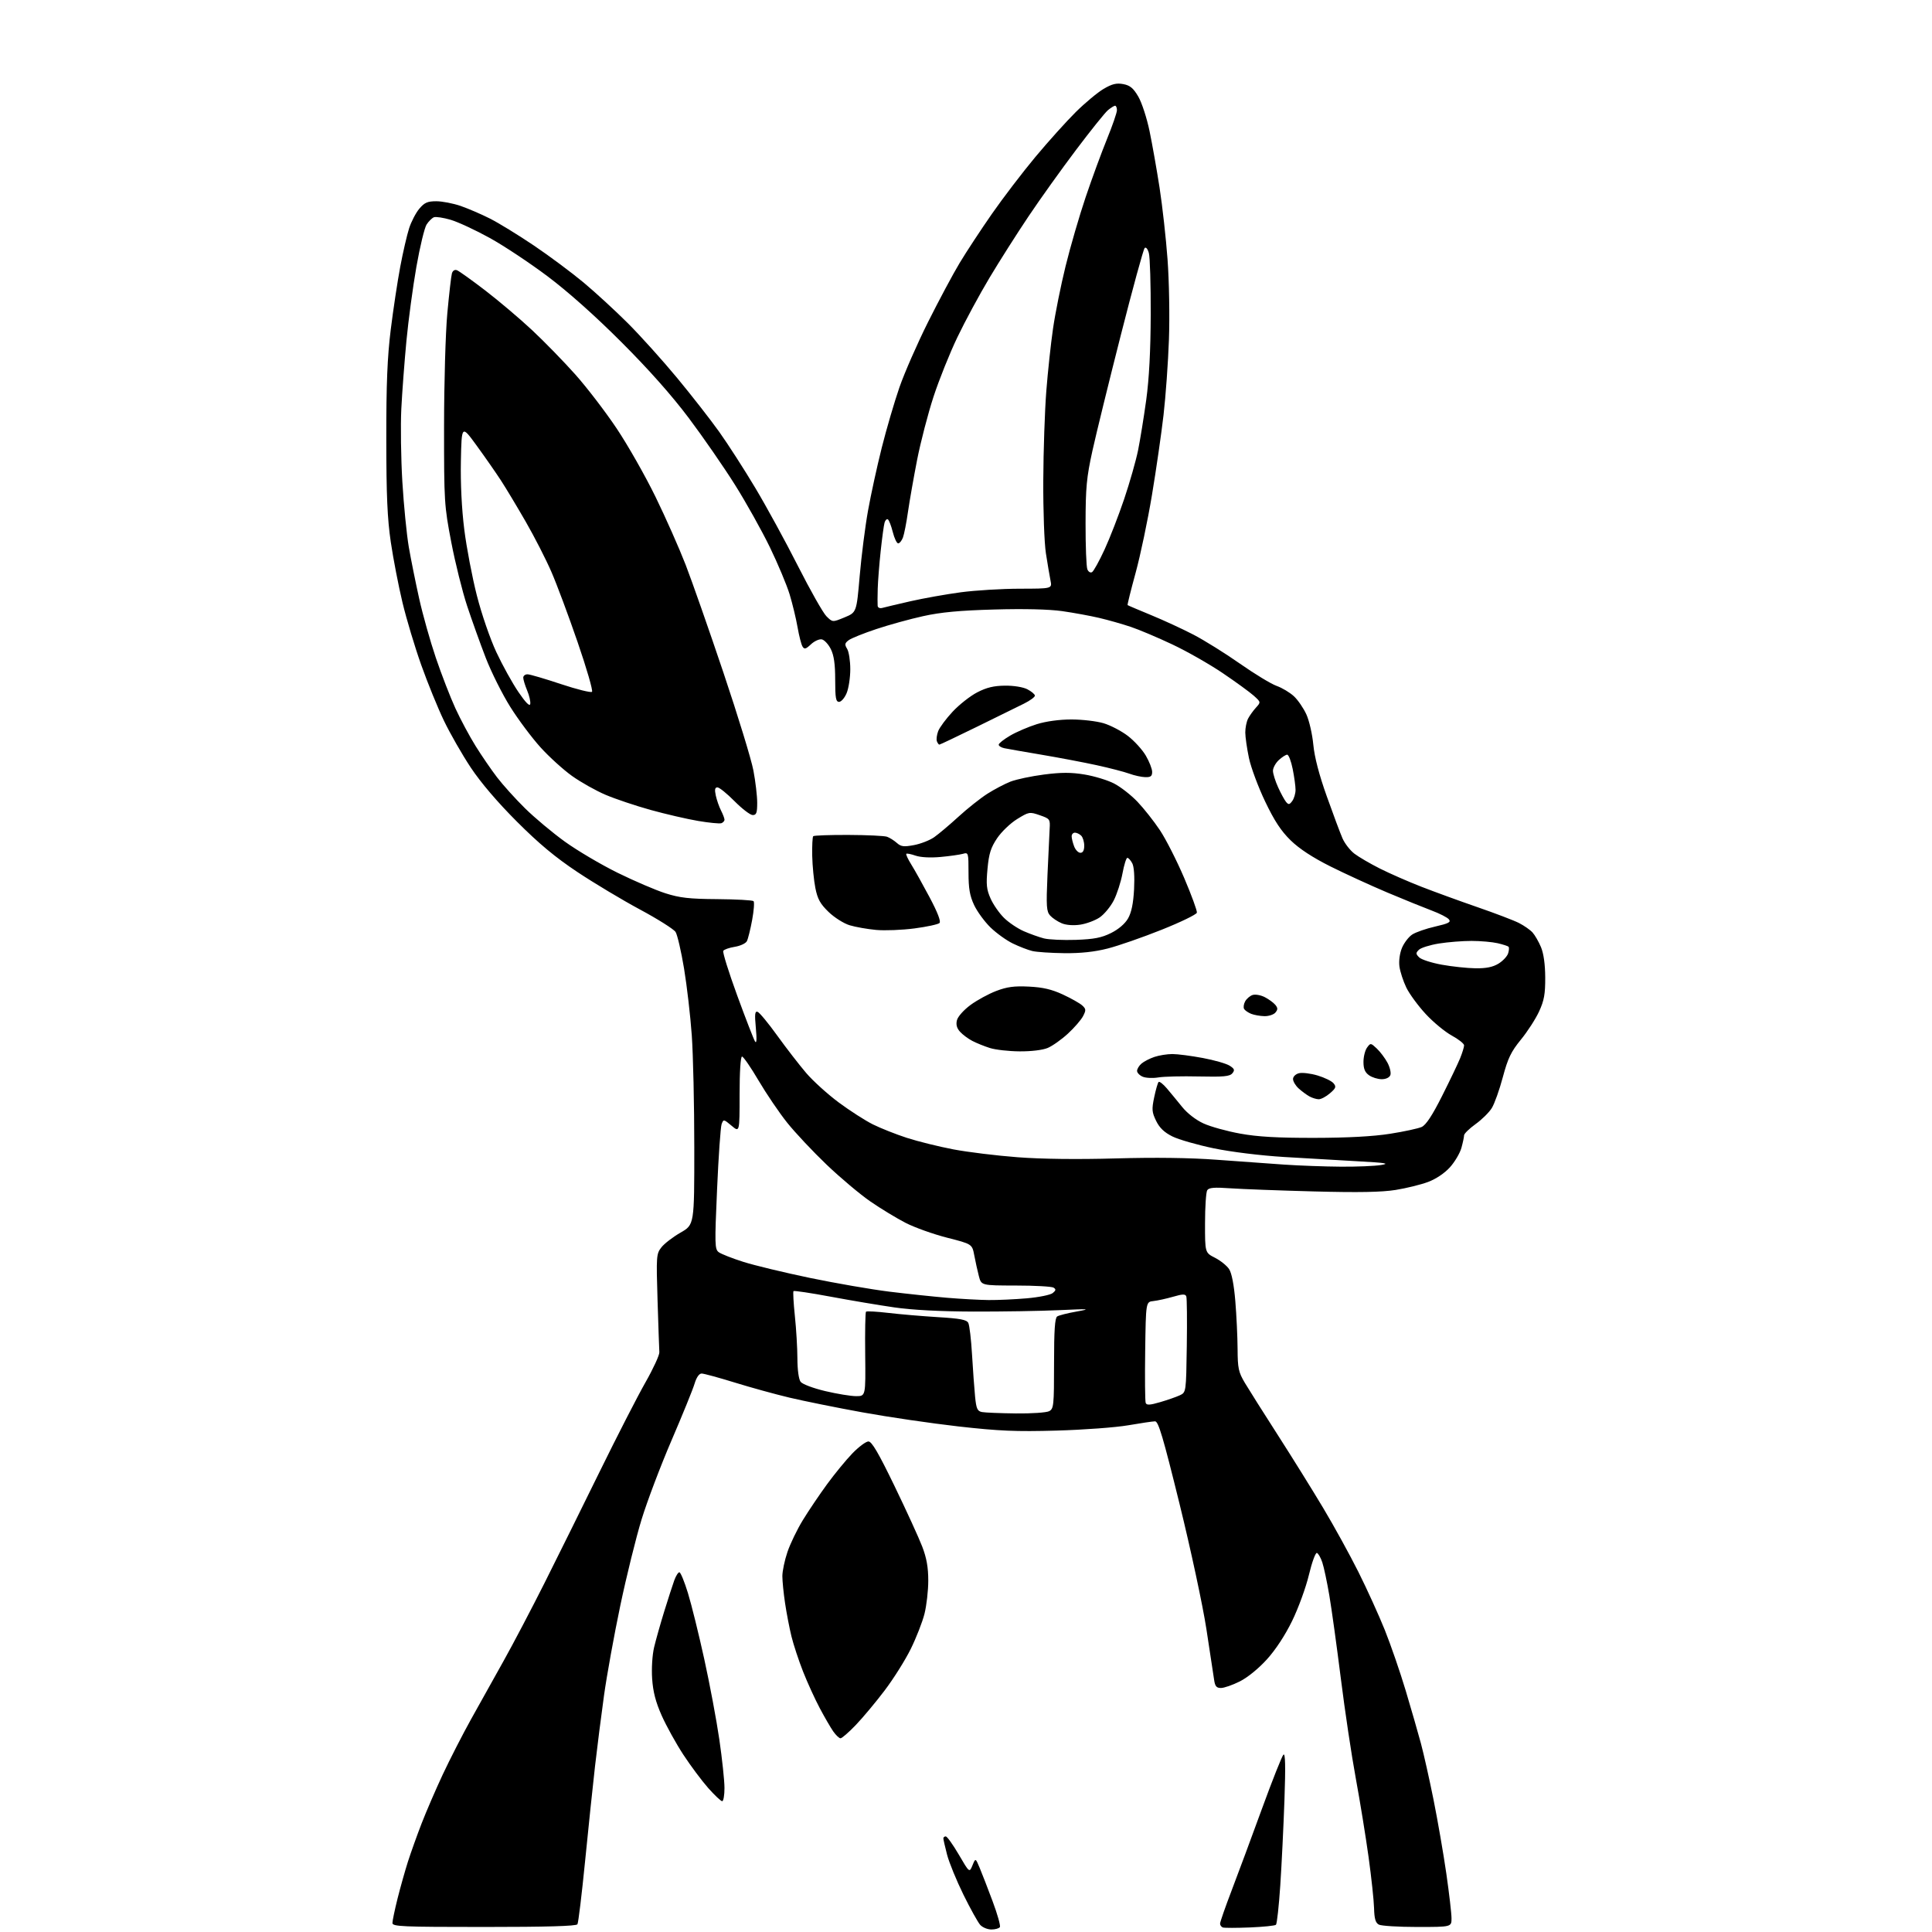 <?xml version="1.0" encoding="UTF-8" standalone="no"?>
<svg 
  version="1.1" 
  xmlns="http://www.w3.org/2000/svg" 
  xmlns:xlink="http://www.w3.org/1999/xlink" 
  xmlns:svg="http://www.w3.org/2000/svg"
  xmlns:rdf="http://www.w3.org/1999/02/22-rdf-syntax-ns#"
  xmlns:cc="http://creativecommons.org/ns#"
  xmlns:dc="http://purl.org/dc/elements/1.1/"
  viewBox="0 0 768 768"
  width="768"
  height="768"
>
<style>svg {background-color: white; }</style>"
<path stroke="none" fill="black" fill-rule="evenodd" d="M394.10,767.00C392.56,767.00 390.56,766.18 389.65,765.17C388.74,764.16 385.74,758.76 382.98,753.16C380.23,747.56 377.30,740.42 376.48,737.28C375.67,734.15 375.00,731.22 375.00,730.79C375.00,730.36 375.43,730.00 375.96,730.00C376.48,730.00 378.81,733.26 381.14,737.24C385.36,744.47 385.36,744.47 386.57,741.51C387.78,738.55 387.78,738.55 389.43,742.49C390.34,744.65 392.65,750.62 394.57,755.76C396.49,760.89 397.80,765.52 397.47,766.04C397.15,766.57 395.63,767.00 394.10,767.00zM496.87,766.19C491.58,766.40 486.74,766.41 486.12,766.21C485.51,766.00 485.00,765.31 485.00,764.67C485.00,764.02 487.07,758.10 489.59,751.50C492.12,744.90 497.54,730.27 501.65,719.00C505.76,707.73 509.60,698.05 510.19,697.50C510.94,696.79 511.06,702.10 510.59,715.50C510.22,725.95 509.48,741.24 508.93,749.49C508.38,757.73 507.61,764.77 507.21,765.13C506.82,765.50 502.17,765.97 496.87,766.19zM192.44,766.00C159.86,766.00 156.00,765.83 156.00,764.42C156.00,763.55 156.92,759.16 158.04,754.67C159.17,750.17 161.03,743.58 162.17,740.00C163.32,736.42 165.75,729.63 167.58,724.89C169.41,720.16 173.20,711.38 176.00,705.39C178.81,699.40 183.85,689.55 187.21,683.50C190.57,677.45 196.42,666.96 200.21,660.20C204.00,653.43 211.32,639.48 216.49,629.20C221.65,618.91 231.50,599.02 238.38,585.00C245.26,570.98 253.45,555.01 256.57,549.53C259.69,544.04 262.18,538.64 262.10,537.53C262.03,536.41 261.71,527.17 261.39,517.00C260.84,499.22 260.90,498.40 262.94,495.81C264.10,494.33 267.52,491.71 270.53,489.98C276.00,486.85 276.00,486.85 275.99,456.18C275.99,439.30 275.54,419.20 274.99,411.50C274.44,403.80 273.06,391.88 271.92,385.00C270.78,378.12 269.26,371.59 268.55,370.47C267.83,369.36 261.47,365.34 254.41,361.55C247.35,357.76 236.16,351.05 229.54,346.65C220.76,340.81 214.23,335.37 205.44,326.57C197.76,318.89 191.10,311.08 187.13,305.11C183.70,299.94 178.91,291.57 176.48,286.51C174.05,281.45 169.99,271.50 167.47,264.40C164.94,257.31 161.57,246.10 159.99,239.50C158.41,232.90 156.32,222.10 155.35,215.50C153.98,206.20 153.57,196.97 153.56,174.50C153.54,152.56 153.97,141.97 155.33,131.00C156.32,123.03 158.02,111.78 159.11,106.00C160.20,100.22 161.79,93.35 162.64,90.72C163.49,88.09 165.31,84.60 166.68,82.97C168.73,80.53 169.94,80.00 173.43,80.00C175.77,80.00 180.12,80.84 183.10,81.86C186.07,82.89 191.33,85.15 194.77,86.89C198.22,88.63 206.09,93.46 212.27,97.63C218.45,101.80 227.32,108.42 232.00,112.32C236.68,116.23 244.58,123.49 249.56,128.46C254.54,133.43 263.35,143.21 269.14,150.20C274.92,157.18 282.47,166.85 285.92,171.70C289.38,176.54 295.83,186.57 300.27,194.00C304.71,201.43 312.33,215.38 317.20,225.00C322.08,234.62 327.16,243.60 328.50,244.95C330.94,247.39 330.94,247.39 335.72,245.42C340.49,243.44 340.49,243.44 341.74,228.97C342.43,221.01 343.91,209.32 345.05,203.00C346.18,196.68 348.64,185.41 350.51,177.97C352.38,170.52 355.55,159.72 357.54,153.97C359.54,148.21 364.66,136.52 368.93,127.99C373.20,119.46 378.85,108.88 381.50,104.49C384.14,100.09 389.91,91.33 394.31,85.00C398.72,78.67 406.49,68.50 411.58,62.39C416.68,56.28 423.89,48.26 427.62,44.56C431.35,40.87 436.35,36.71 438.72,35.32C442.08,33.35 443.82,32.93 446.50,33.43C449.21,33.94 450.51,35.02 452.48,38.38C453.87,40.74 455.88,46.91 456.96,52.09C458.03,57.26 459.83,67.41 460.95,74.64C462.07,81.87 463.50,94.70 464.12,103.14C464.75,111.67 465.00,125.84 464.67,135.00C464.35,144.07 463.38,157.57 462.52,165.00C461.66,172.43 459.60,186.73 457.92,196.79C456.25,206.85 453.33,220.75 451.43,227.69C449.53,234.63 448.09,240.41 448.24,240.54C448.38,240.67 452.55,242.44 457.50,244.48C462.45,246.51 470.05,250.02 474.39,252.27C478.73,254.53 487.06,259.72 492.89,263.81C498.73,267.90 505.29,271.88 507.49,272.66C509.68,273.44 512.77,275.30 514.37,276.79C515.96,278.28 518.18,281.52 519.31,284.00C520.44,286.48 521.67,291.88 522.06,296.00C522.53,300.95 524.34,307.92 527.40,316.50C529.94,323.65 532.76,331.19 533.66,333.25C534.56,335.31 536.70,338.06 538.41,339.36C540.11,340.66 544.67,343.32 548.52,345.26C552.38,347.20 559.80,350.46 565.02,352.49C570.23,354.52 580.28,358.18 587.34,360.62C594.40,363.06 601.83,365.89 603.84,366.92C605.85,367.95 608.27,369.64 609.21,370.68C610.15,371.72 611.66,374.34 612.57,376.51C613.62,379.03 614.23,383.37 614.25,388.57C614.28,395.17 613.82,397.71 611.80,402.10C610.43,405.07 607.18,410.10 604.57,413.28C600.66,418.07 599.42,420.64 597.39,428.21C596.05,433.24 594.08,438.76 593.01,440.48C591.95,442.20 589.04,445.07 586.54,446.86C584.04,448.66 582.00,450.66 581.99,451.31C581.99,451.97 581.51,454.22 580.93,456.32C580.34,458.42 578.29,461.89 576.36,464.03C574.22,466.39 570.81,468.67 567.67,469.85C564.83,470.91 559.03,472.34 554.79,473.02C549.26,473.91 540.07,474.08 522.29,473.61C508.66,473.25 493.73,472.69 489.13,472.37C482.66,471.91 480.56,472.09 479.89,473.14C479.42,473.89 479.02,479.78 479.02,486.23C479.00,497.96 479.00,497.96 482.99,499.99C485.18,501.11 487.70,503.14 488.59,504.50C489.62,506.07 490.52,510.71 491.06,517.24C491.53,522.88 491.93,531.42 491.96,536.21C492.00,543.95 492.32,545.44 494.85,549.71C496.42,552.34 502.32,561.70 507.98,570.50C513.63,579.30 521.75,592.35 526.02,599.50C530.30,606.65 536.57,618.05 539.97,624.84C543.37,631.63 548.09,642.01 550.47,647.92C552.84,653.83 556.59,664.70 558.80,672.08C561.01,679.46 563.72,688.88 564.83,693.00C565.94,697.12 568.21,707.25 569.87,715.50C571.52,723.75 573.81,736.93 574.94,744.80C576.07,752.66 577.00,760.65 577.00,762.55C577.00,766.00 577.00,766.00 563.43,766.00C555.97,766.00 549.08,765.58 548.11,765.06C546.79,764.35 546.32,762.74 546.21,758.52C546.13,755.44 545.15,746.30 544.03,738.20C542.91,730.11 540.63,716.06 538.96,706.99C537.28,697.92 534.60,680.02 533.00,667.21C531.39,654.40 529.34,639.55 528.43,634.21C527.52,628.87 526.27,622.96 525.64,621.08C525.01,619.19 524.04,617.50 523.49,617.32C522.93,617.14 521.50,621.07 520.31,626.05C519.12,631.03 516.13,639.24 513.66,644.30C510.88,650.01 507.06,655.84 503.58,659.66C500.28,663.30 495.86,666.89 492.80,668.41C489.94,669.84 486.59,671.00 485.35,671.00C483.56,671.00 482.99,670.32 482.63,667.75C482.38,665.96 480.99,656.85 479.55,647.50C478.11,638.15 473.31,615.76 468.87,597.75C462.33,571.21 460.49,565.00 459.15,565.00C458.24,565.01 453.45,565.71 448.50,566.57C443.55,567.43 430.73,568.38 420.00,568.68C403.84,569.14 397.16,568.85 381.00,567.03C370.27,565.81 353.10,563.30 342.83,561.43C332.57,559.57 319.52,556.93 313.83,555.58C308.15,554.23 298.32,551.52 292.00,549.56C285.68,547.61 279.78,546.00 278.91,546.00C277.91,546.00 276.86,547.52 276.10,550.04C275.44,552.27 271.33,562.37 266.98,572.49C262.62,582.61 257.25,596.78 255.05,603.97C252.84,611.17 249.02,626.60 246.57,638.28C244.12,649.95 241.21,666.02 240.10,674.00C238.99,681.98 237.39,694.58 236.54,702.00C235.69,709.42 233.92,726.38 232.60,739.68C231.28,752.98 229.91,764.34 229.54,764.93C229.09,765.66 217.22,766.00 192.44,766.00zM287.08,716.00C286.57,716.00 284.07,713.64 281.51,710.75C278.96,707.86 274.51,701.90 271.63,697.50C268.75,693.10 264.89,686.12 263.05,682.00C260.64,676.58 259.59,672.52 259.24,667.35C258.96,663.27 259.29,657.91 260.01,654.85C260.71,651.91 262.53,645.45 264.06,640.50C265.59,635.55 267.38,630.04 268.02,628.25C268.67,626.46 269.58,625.00 270.06,625.00C270.54,625.00 272.07,628.71 273.46,633.25C274.86,637.79 277.78,649.60 279.95,659.50C282.13,669.40 284.83,683.80 285.95,691.50C287.07,699.20 287.99,707.86 287.99,710.75C288.00,713.64 287.58,716.00 287.08,716.00zM334.12,691.00C333.58,691.00 332.28,689.76 331.22,688.25C330.17,686.74 327.76,682.58 325.86,679.00C323.95,675.42 320.98,668.90 319.24,664.50C317.51,660.10 315.43,653.80 314.62,650.50C313.81,647.20 312.67,641.26 312.08,637.31C311.48,633.35 311.00,628.50 311.00,626.53C311.00,624.55 311.90,620.25 313.01,616.97C314.12,613.69 316.87,607.97 319.14,604.28C321.40,600.58 325.73,594.16 328.75,590.03C331.77,585.89 336.31,580.36 338.83,577.75C341.36,575.14 344.23,573.00 345.22,573.00C346.55,573.00 349.21,577.55 355.60,590.75C360.32,600.51 365.27,611.32 366.59,614.77C368.34,619.32 369.00,623.04 369.00,628.31C369.00,632.31 368.32,638.26 367.49,641.54C366.66,644.82 364.20,651.10 362.03,655.50C359.86,659.90 355.19,667.33 351.65,672.00C348.11,676.67 342.94,682.86 340.16,685.75C337.39,688.64 334.67,691.00 334.12,691.00zM403.82,561.86C410.04,561.94 416.00,561.53 417.07,560.96C418.87,560.00 419.00,558.70 419.00,542.02C419.00,528.80 419.33,523.91 420.25,523.31C420.94,522.86 424.43,521.98 428.00,521.35C433.85,520.31 433.14,520.25 421.00,520.81C413.57,521.15 398.27,521.40 387.00,521.37C373.78,521.33 362.59,520.74 355.50,519.71C349.45,518.84 338.06,516.92 330.19,515.45C322.32,513.98 315.68,512.99 315.43,513.23C315.19,513.48 315.43,517.92 315.97,523.09C316.52,528.27 316.97,535.90 316.98,540.06C316.99,544.53 317.51,548.30 318.25,549.28C318.95,550.22 323.22,551.83 328.00,552.97C332.68,554.08 338.21,554.99 340.31,554.99C344.11,555.00 344.11,555.00 343.93,538.46C343.82,529.37 343.97,521.70 344.25,521.42C344.53,521.14 348.52,521.36 353.13,521.90C357.73,522.45 366.58,523.20 372.78,523.58C381.70,524.12 384.25,524.60 384.91,525.88C385.38,526.77 386.05,532.45 386.40,538.50C386.76,544.55 387.30,552.06 387.61,555.19C388.09,560.00 388.52,560.95 390.34,561.31C391.53,561.54 397.59,561.79 403.82,561.86zM461.20,557.37C464.12,556.52 467.62,555.29 469.00,554.65C471.50,553.47 471.50,553.47 471.77,535.02C471.92,524.87 471.83,516.01 471.57,515.32C471.19,514.34 470.07,514.38 466.30,515.48C463.66,516.24 460.15,517.01 458.50,517.19C455.50,517.50 455.50,517.50 455.23,536.97C455.08,547.68 455.17,557.00 455.43,557.68C455.80,558.64 457.08,558.58 461.20,557.37zM393.00,516.79C396.57,516.83 403.41,516.51 408.20,516.10C412.98,515.68 417.61,514.74 418.49,514.00C419.77,512.95 419.83,512.51 418.80,511.85C418.08,511.40 411.33,511.02 403.79,511.02C390.08,511.00 390.08,511.00 389.11,507.25C388.57,505.19 387.76,501.48 387.29,499.02C386.44,494.54 386.44,494.54 376.47,492.00C370.99,490.60 363.58,487.95 360.01,486.12C356.43,484.28 350.15,480.47 346.04,477.64C341.93,474.81 334.10,468.23 328.62,463.00C323.15,457.77 316.08,450.25 312.91,446.28C309.74,442.31 304.63,434.77 301.54,429.53C298.46,424.29 295.50,420.00 294.97,420.00C294.39,420.00 294.00,426.04 294.00,435.09C294.00,450.18 294.00,450.18 290.81,447.49C287.68,444.86 287.60,444.85 286.85,446.86C286.44,447.99 285.62,459.63 285.05,472.71C284.07,494.83 284.12,496.59 285.73,497.78C286.68,498.48 291.07,500.21 295.48,501.61C299.89,503.01 311.82,505.88 322.00,508.00C332.18,510.11 346.35,512.56 353.50,513.45C360.65,514.33 371.00,515.42 376.50,515.89C382.00,516.35 389.43,516.75 393.00,516.79zM533.00,463.77C539.33,463.82 546.52,463.52 549.00,463.11C552.63,462.52 550.90,462.23 540.00,461.64C532.58,461.23 519.26,460.46 510.42,459.92C501.03,459.34 489.40,457.91 482.46,456.47C475.92,455.11 468.53,452.99 466.04,451.75C462.82,450.15 460.94,448.36 459.58,445.57C457.89,442.11 457.80,440.99 458.81,436.18C459.44,433.17 460.23,430.44 460.56,430.11C460.89,429.77 462.37,430.92 463.83,432.64C465.30,434.37 468.04,437.69 469.92,440.02C471.95,442.55 475.39,445.21 478.42,446.59C481.21,447.87 487.77,449.69 493.00,450.63C499.98,451.90 507.81,452.34 522.50,452.32C535.74,452.30 545.91,451.75 552.59,450.69C558.15,449.82 563.80,448.59 565.15,447.98C566.85,447.20 569.35,443.42 573.24,435.68C576.34,429.53 579.58,422.76 580.44,420.63C581.30,418.50 582.00,416.21 582.00,415.54C582.00,414.87 579.80,413.12 577.10,411.65C574.41,410.18 569.74,406.33 566.73,403.07C563.72,399.82 560.26,395.10 559.03,392.57C557.81,390.04 556.58,386.27 556.30,384.20C556.00,381.97 556.42,378.94 557.31,376.79C558.15,374.79 559.98,372.40 561.38,371.49C562.78,370.57 566.89,369.14 570.51,368.32C575.88,367.09 576.88,366.56 575.95,365.45C575.33,364.69 572.27,363.13 569.16,361.97C566.05,360.80 558.10,357.58 551.50,354.80C544.90,352.01 534.72,347.34 528.87,344.42C521.81,340.89 516.50,337.41 513.06,334.06C509.23,330.32 506.60,326.32 502.91,318.60C500.17,312.87 497.28,305.11 496.48,301.34C495.69,297.58 495.03,293.01 495.02,291.18C495.01,289.36 495.51,286.89 496.12,285.68C496.74,284.48 498.15,282.51 499.25,281.31C501.24,279.11 501.24,279.11 498.37,276.53C496.79,275.12 491.21,271.06 485.97,267.52C480.73,263.98 471.73,258.86 465.97,256.15C460.21,253.43 452.80,250.29 449.50,249.19C446.20,248.08 440.57,246.48 437.00,245.64C433.43,244.80 426.77,243.58 422.22,242.93C416.98,242.19 407.07,241.95 395.22,242.29C381.44,242.67 373.99,243.37 367.00,244.92C361.77,246.07 353.40,248.38 348.39,250.05C343.39,251.71 338.44,253.70 337.39,254.47C335.79,255.67 335.69,256.19 336.75,257.93C337.44,259.05 338.00,262.69 338.00,266.02C338.00,269.34 337.35,273.62 336.55,275.53C335.75,277.44 334.40,279.00 333.55,279.00C332.27,279.00 332.00,277.49 332.00,270.25C332.00,263.92 331.51,260.53 330.25,258.00C329.29,256.08 327.67,254.35 326.66,254.16C325.65,253.97 323.71,254.86 322.36,256.13C320.33,258.04 319.74,258.20 319.02,257.02C318.53,256.24 317.64,252.78 317.04,249.33C316.44,245.87 315.02,240.00 313.89,236.27C312.76,232.55 309.22,224.10 306.02,217.50C302.81,210.90 296.58,199.74 292.15,192.70C287.73,185.66 279.48,173.74 273.82,166.20C267.04,157.18 257.89,146.86 247.01,135.99C236.57,125.54 225.78,115.93 217.66,109.83C210.60,104.53 200.25,97.66 194.66,94.58C189.07,91.49 182.11,88.26 179.20,87.39C176.28,86.53 173.27,86.07 172.50,86.36C171.74,86.65 170.43,87.94 169.59,89.22C168.76,90.49 166.93,98.06 165.53,106.02C164.13,113.98 162.35,127.25 161.56,135.50C160.78,143.75 159.86,155.90 159.53,162.50C159.20,169.10 159.38,182.15 159.94,191.50C160.50,200.85 161.66,212.55 162.51,217.50C163.37,222.45 165.23,231.68 166.64,238.00C168.04,244.32 171.02,254.90 173.26,261.50C175.49,268.09 178.99,277.13 181.03,281.57C183.07,286.01 186.69,292.76 189.07,296.57C191.44,300.38 195.28,305.98 197.59,309.00C199.90,312.02 204.90,317.57 208.70,321.31C212.50,325.06 219.64,331.03 224.56,334.58C229.48,338.12 238.90,343.69 245.50,346.94C252.10,350.19 260.65,353.86 264.50,355.09C270.24,356.92 273.97,357.34 285.18,357.42C292.70,357.48 299.17,357.84 299.55,358.22C299.93,358.60 299.68,361.97 298.99,365.71C298.30,369.44 297.36,373.23 296.90,374.12C296.45,375.01 294.28,376.02 292.09,376.37C289.91,376.72 287.84,377.44 287.51,377.98C287.18,378.51 289.68,386.50 293.05,395.72C296.42,404.95 299.62,413.18 300.14,414.00C300.77,414.99 300.88,413.16 300.46,408.64C299.95,403.15 300.08,401.86 301.15,402.22C301.89,402.46 305.42,406.73 308.99,411.69C312.57,416.66 317.74,423.33 320.47,426.53C323.20,429.72 329.04,435.00 333.43,438.26C337.83,441.52 343.91,445.43 346.96,446.95C350.01,448.47 356.10,450.89 360.50,452.32C364.90,453.74 373.23,455.80 379.00,456.90C384.77,457.99 396.25,459.40 404.50,460.02C413.99,460.75 428.31,460.92 443.50,460.49C459.13,460.05 473.08,460.23 483.50,461.01C492.30,461.67 504.45,462.54 510.50,462.95C516.55,463.36 526.67,463.73 533.00,463.77zM524.19,436.97C523.26,436.95 521.60,436.44 520.50,435.83C519.40,435.22 517.49,433.81 516.25,432.69C515.01,431.57 514.00,429.88 514.00,428.93C514.00,427.96 515.03,426.96 516.37,426.62C517.67,426.30 520.99,426.70 523.75,427.52C526.50,428.34 529.36,429.73 530.10,430.62C531.25,432.00 531.05,432.56 528.66,434.61C527.14,435.93 525.13,436.99 524.19,436.97zM460.50,428.29C458.30,428.66 455.49,428.54 454.25,428.01C453.01,427.49 452.00,426.44 452.00,425.69C452.00,424.93 452.79,423.63 453.75,422.80C454.71,421.96 457.03,420.77 458.90,420.14C460.77,419.51 463.98,419.00 466.04,419.00C468.10,419.00 473.54,419.71 478.14,420.57C482.74,421.43 487.54,422.81 488.82,423.64C490.75,424.88 490.92,425.39 489.87,426.66C488.83,427.90 486.38,428.13 476.55,427.91C469.92,427.75 462.70,427.93 460.50,428.29zM549.25,429.00C547.71,429.00 545.44,428.30 544.22,427.44C542.60,426.30 542.00,424.88 542.00,422.13C542.00,420.07 542.64,417.51 543.42,416.44C544.81,414.54 544.88,414.54 547.29,416.80C548.64,418.07 550.55,420.60 551.53,422.42C552.51,424.25 553.03,426.47 552.69,427.37C552.32,428.34 550.93,429.00 549.25,429.00zM405.28,417.93C401.00,417.90 395.70,417.30 393.50,416.60C391.30,415.91 388.15,414.63 386.50,413.77C384.85,412.91 382.66,411.28 381.63,410.14C380.34,408.72 379.96,407.30 380.40,405.54C380.76,404.11 383.12,401.46 385.77,399.51C388.37,397.59 392.98,395.08 396.00,393.93C400.29,392.29 403.15,391.90 409.00,392.19C414.54,392.46 418.06,393.28 422.47,395.32C425.76,396.85 429.23,398.80 430.19,399.67C431.72,401.06 431.77,401.55 430.54,403.92C429.78,405.40 427.07,408.53 424.52,410.88C421.97,413.23 418.35,415.79 416.47,416.58C414.45,417.42 409.90,417.97 405.28,417.93zM502.63,403.94C500.91,403.90 498.53,403.48 497.35,403.01C496.17,402.53 494.91,401.67 494.56,401.09C494.20,400.51 494.38,399.16 494.95,398.09C495.53,397.01 496.88,395.86 497.95,395.52C499.02,395.18 501.19,395.57 502.77,396.38C504.35,397.20 506.23,398.57 506.95,399.43C507.98,400.69 508.00,401.30 507.00,402.50C506.32,403.32 504.35,403.97 502.63,403.94zM586.50,384.91C590.78,384.97 593.40,384.44 595.66,383.07C597.40,382.01 599.13,380.17 599.50,378.99C599.88,377.81 599.95,376.62 599.67,376.34C599.39,376.06 597.44,375.43 595.33,374.94C593.22,374.45 588.58,374.04 585.00,374.03C581.42,374.02 575.58,374.49 572.00,375.06C568.42,375.64 564.84,376.76 564.04,377.55C562.75,378.82 562.76,379.19 564.14,380.57C565.01,381.44 569.04,382.74 573.11,383.48C577.17,384.22 583.20,384.86 586.50,384.91zM423.09,378.90C417.82,378.84 412.10,378.46 410.38,378.05C408.67,377.64 405.18,376.30 402.63,375.06C400.08,373.83 396.08,370.95 393.72,368.66C391.37,366.37 388.45,362.37 387.22,359.76C385.50,356.08 385.00,353.21 385.00,346.89C385.00,338.94 384.95,338.78 382.75,339.41C381.51,339.76 377.51,340.33 373.86,340.66C369.84,341.03 365.93,340.82 363.95,340.13C362.15,339.50 360.49,339.18 360.27,339.40C360.04,339.63 360.93,341.54 362.25,343.66C363.57,345.77 366.85,351.65 369.55,356.73C372.71,362.69 374.10,366.29 373.47,366.91C372.94,367.44 368.46,368.41 363.53,369.06C358.59,369.71 351.72,369.98 348.26,369.66C344.81,369.34 340.08,368.51 337.77,367.81C335.45,367.12 331.70,364.75 329.39,362.53C326.05,359.30 325.00,357.41 324.12,353.00C323.52,349.98 322.96,344.23 322.87,340.22C322.79,336.22 322.97,332.70 323.27,332.40C323.57,332.10 329.87,331.87 337.26,331.90C344.66,331.93 351.56,332.25 352.60,332.62C353.65,332.99 355.40,334.10 356.50,335.07C358.18,336.57 359.27,336.70 363.32,335.94C365.97,335.44 369.57,334.04 371.32,332.82C373.07,331.60 377.43,327.93 381.00,324.66C384.57,321.39 389.75,317.29 392.50,315.53C395.25,313.78 399.39,311.61 401.69,310.70C404.00,309.80 409.99,308.54 415.00,307.89C421.92,307.00 425.79,307.00 431.13,307.88C434.99,308.52 440.26,310.12 442.83,311.44C445.40,312.76 449.58,316.01 452.12,318.67C454.66,321.33 458.68,326.41 461.06,329.98C463.44,333.54 467.78,342.09 470.72,348.97C473.65,355.85 475.93,362.07 475.78,362.80C475.62,363.52 469.32,366.58 461.77,369.59C454.22,372.61 444.58,375.96 440.36,377.04C435.11,378.38 429.64,378.97 423.09,378.90zM427.67,373.61C434.90,373.35 437.86,372.78 441.66,370.89C444.64,369.41 447.21,367.20 448.42,365.09C449.77,362.72 450.51,359.15 450.81,353.49C451.07,348.41 450.80,344.49 450.08,343.15C449.45,341.97 448.57,341.00 448.14,341.00C447.71,341.00 446.83,343.80 446.20,347.23C445.56,350.65 443.99,355.49 442.71,357.98C441.43,360.46 438.91,363.49 437.12,364.70C435.32,365.91 431.86,367.20 429.41,367.57C426.69,367.97 423.84,367.76 422.06,367.02C420.46,366.36 418.39,364.98 417.46,363.96C415.98,362.32 415.85,360.35 416.39,347.80C416.73,339.93 417.12,331.70 417.25,329.51C417.49,325.65 417.36,325.46 413.33,324.06C409.28,322.66 409.02,322.70 404.33,325.59C401.67,327.22 398.09,330.65 396.37,333.21C393.86,336.95 393.11,339.31 392.55,345.35C391.96,351.62 392.16,353.57 393.77,357.18C394.82,359.56 397.22,363.01 399.10,364.86C400.97,366.71 404.52,369.10 406.98,370.17C409.45,371.25 413.05,372.53 414.98,373.03C416.92,373.52 422.63,373.78 427.67,373.61zM429.48,339.00C430.48,339.00 431.00,338.04 431.00,336.20C431.00,334.66 430.46,332.86 429.80,332.20C429.14,331.54 428.02,331.00 427.30,331.00C426.58,331.00 426.00,331.65 426.00,332.43C426.00,333.22 426.44,335.02 426.98,336.43C427.51,337.85 428.64,339.00 429.48,339.00zM286.75,327.24C286.06,327.48 281.90,327.08 277.50,326.33C273.10,325.59 264.62,323.62 258.65,321.97C252.68,320.31 244.63,317.61 240.75,315.96C236.87,314.31 230.87,310.94 227.41,308.47C223.95,306.00 218.30,300.88 214.87,297.09C211.43,293.29 206.02,286.06 202.85,281.01C199.68,275.96 195.29,267.18 193.09,261.50C190.89,255.81 187.56,246.51 185.68,240.83C183.80,235.14 180.96,223.75 179.38,215.50C176.60,200.98 176.51,199.51 176.52,169.50C176.53,152.18 177.10,132.32 177.82,124.50C178.53,116.80 179.35,109.68 179.64,108.68C179.97,107.57 180.76,107.08 181.66,107.42C182.47,107.74 187.53,111.35 192.89,115.46C198.25,119.58 206.63,126.66 211.50,131.22C216.37,135.77 224.12,143.73 228.73,148.90C233.33,154.07 240.73,163.73 245.16,170.36C249.59,176.99 256.52,189.19 260.56,197.46C264.60,205.73 269.99,217.90 272.55,224.50C275.10,231.10 281.87,250.41 287.59,267.42C293.31,284.43 298.67,301.91 299.49,306.28C300.32,310.65 301.00,316.42 301.00,319.11C301.00,323.14 300.68,324.00 299.22,324.00C298.23,324.00 294.99,321.52 292.00,318.50C289.01,315.48 285.95,313.00 285.20,313.00C284.19,313.00 284.02,313.83 284.54,316.25C284.93,318.04 285.86,320.72 286.62,322.20C287.38,323.69 288.00,325.32 288.00,325.84C288.00,326.36 287.44,326.99 286.75,327.24zM513.70,318.40C514.41,317.42 515.00,315.43 515.00,313.98C515.00,312.52 514.49,308.78 513.86,305.67C513.24,302.55 512.25,300.00 511.68,300.00C511.10,300.00 509.59,300.98 508.31,302.17C507.04,303.37 506.01,305.28 506.02,306.42C506.03,307.57 506.95,310.50 508.06,312.94C509.17,315.39 510.60,318.01 511.23,318.78C512.22,319.96 512.60,319.90 513.70,318.40zM455.25,308.93C453.74,308.89 450.89,308.27 448.92,307.54C446.95,306.82 441.10,305.30 435.92,304.17C430.74,303.04 420.88,301.17 414.00,300.01C407.12,298.85 400.49,297.69 399.25,297.43C398.01,297.17 397.00,296.54 397.00,296.02C397.00,295.51 399.04,293.89 401.54,292.43C404.03,290.96 408.80,288.92 412.12,287.88C415.85,286.72 421.15,286.00 425.91,286.00C430.16,286.00 435.90,286.67 438.67,287.49C441.43,288.31 445.78,290.58 448.32,292.52C450.86,294.46 454.08,297.99 455.47,300.36C456.86,302.73 458.00,305.65 458.00,306.84C458.00,308.55 457.42,308.99 455.25,308.93zM373.41,296.00C373.15,296.00 372.71,295.40 372.43,294.67C372.15,293.94 372.38,292.13 372.94,290.64C373.51,289.16 376.11,285.66 378.72,282.87C381.33,280.08 385.72,276.63 388.48,275.21C392.18,273.29 395.08,272.60 399.50,272.56C402.99,272.52 406.71,273.13 408.39,274.00C409.98,274.82 411.33,275.95 411.39,276.50C411.45,277.05 409.48,278.50 407.00,279.73C404.52,280.96 396.06,285.12 388.19,288.98C380.32,292.84 373.66,296.00 373.41,296.00zM210.78,279.85C210.96,278.94 210.41,276.52 209.55,274.48C208.70,272.43 208.00,270.14 208.00,269.38C208.00,268.62 208.79,268.02 209.75,268.05C210.71,268.08 216.68,269.83 223.00,271.94C229.32,274.04 234.87,275.42 235.33,275.00C235.78,274.59 233.21,265.70 229.61,255.26C226.02,244.81 221.33,232.25 219.19,227.33C217.06,222.41 212.48,213.46 209.02,207.44C205.55,201.42 201.10,194.00 199.11,190.95C197.12,187.90 192.80,181.69 189.50,177.16C183.50,168.91 183.50,168.91 183.21,183.21C183.03,192.18 183.53,202.33 184.56,210.50C185.45,217.65 187.70,229.42 189.54,236.65C191.44,244.10 194.81,253.90 197.31,259.25C199.74,264.45 203.69,271.59 206.09,275.10C208.96,279.31 210.56,280.94 210.78,279.85zM350.75,241.65C351.71,241.38 356.75,240.19 361.94,239.00C367.14,237.82 376.14,236.22 381.94,235.44C387.75,234.67 398.29,234.03 405.38,234.02C418.25,234.00 418.25,234.00 417.59,230.75C417.23,228.96 416.41,224.12 415.77,220.00C415.12,215.83 414.66,202.95 414.72,191.00C414.77,179.18 415.32,163.20 415.92,155.50C416.52,147.80 417.72,136.61 418.59,130.64C419.45,124.66 421.69,113.50 423.58,105.83C425.46,98.16 429.05,85.82 431.55,78.41C434.05,71.00 437.88,60.58 440.05,55.26C442.22,49.94 444.00,44.78 444.00,43.79C444.00,42.81 443.66,42.01 443.25,42.03C442.84,42.05 441.56,42.85 440.41,43.81C439.26,44.77 433.58,51.84 427.79,59.53C421.99,67.21 413.47,79.12 408.86,86.00C404.24,92.88 397.24,103.90 393.29,110.51C389.34,117.11 383.63,127.69 380.60,134.01C377.56,140.33 373.28,151.00 371.08,157.73C368.89,164.45 365.96,175.70 364.58,182.73C363.21,189.75 361.57,199.07 360.94,203.44C360.32,207.81 359.41,212.42 358.93,213.69C358.44,214.96 357.59,216.00 357.04,216.00C356.48,216.00 355.52,213.97 354.89,211.48C354.27,209.00 353.39,206.74 352.95,206.47C352.51,206.19 351.91,206.76 351.63,207.74C351.34,208.71 350.65,213.78 350.09,219.00C349.53,224.22 349.00,230.97 348.91,234.00C348.82,237.03 348.81,240.09 348.88,240.82C348.95,241.57 349.75,241.93 350.75,241.65zM434.12,227.42C434.75,227.04 436.97,223.01 439.07,218.47C441.17,213.93 444.68,204.88 446.88,198.36C449.08,191.84 451.56,183.12 452.40,179.00C453.23,174.87 454.69,165.87 455.64,159.00C456.79,150.60 457.38,139.45 457.43,125.00C457.47,113.17 457.14,102.20 456.69,100.61C456.23,98.92 455.52,98.08 455.01,98.61C454.52,99.10 450.26,114.67 445.54,133.22C440.82,151.76 435.74,172.46 434.25,179.22C431.93,189.77 431.55,193.82 431.53,208.00C431.51,217.07 431.83,225.32 432.24,226.31C432.66,227.33 433.48,227.82 434.12,227.42z" />

</svg>